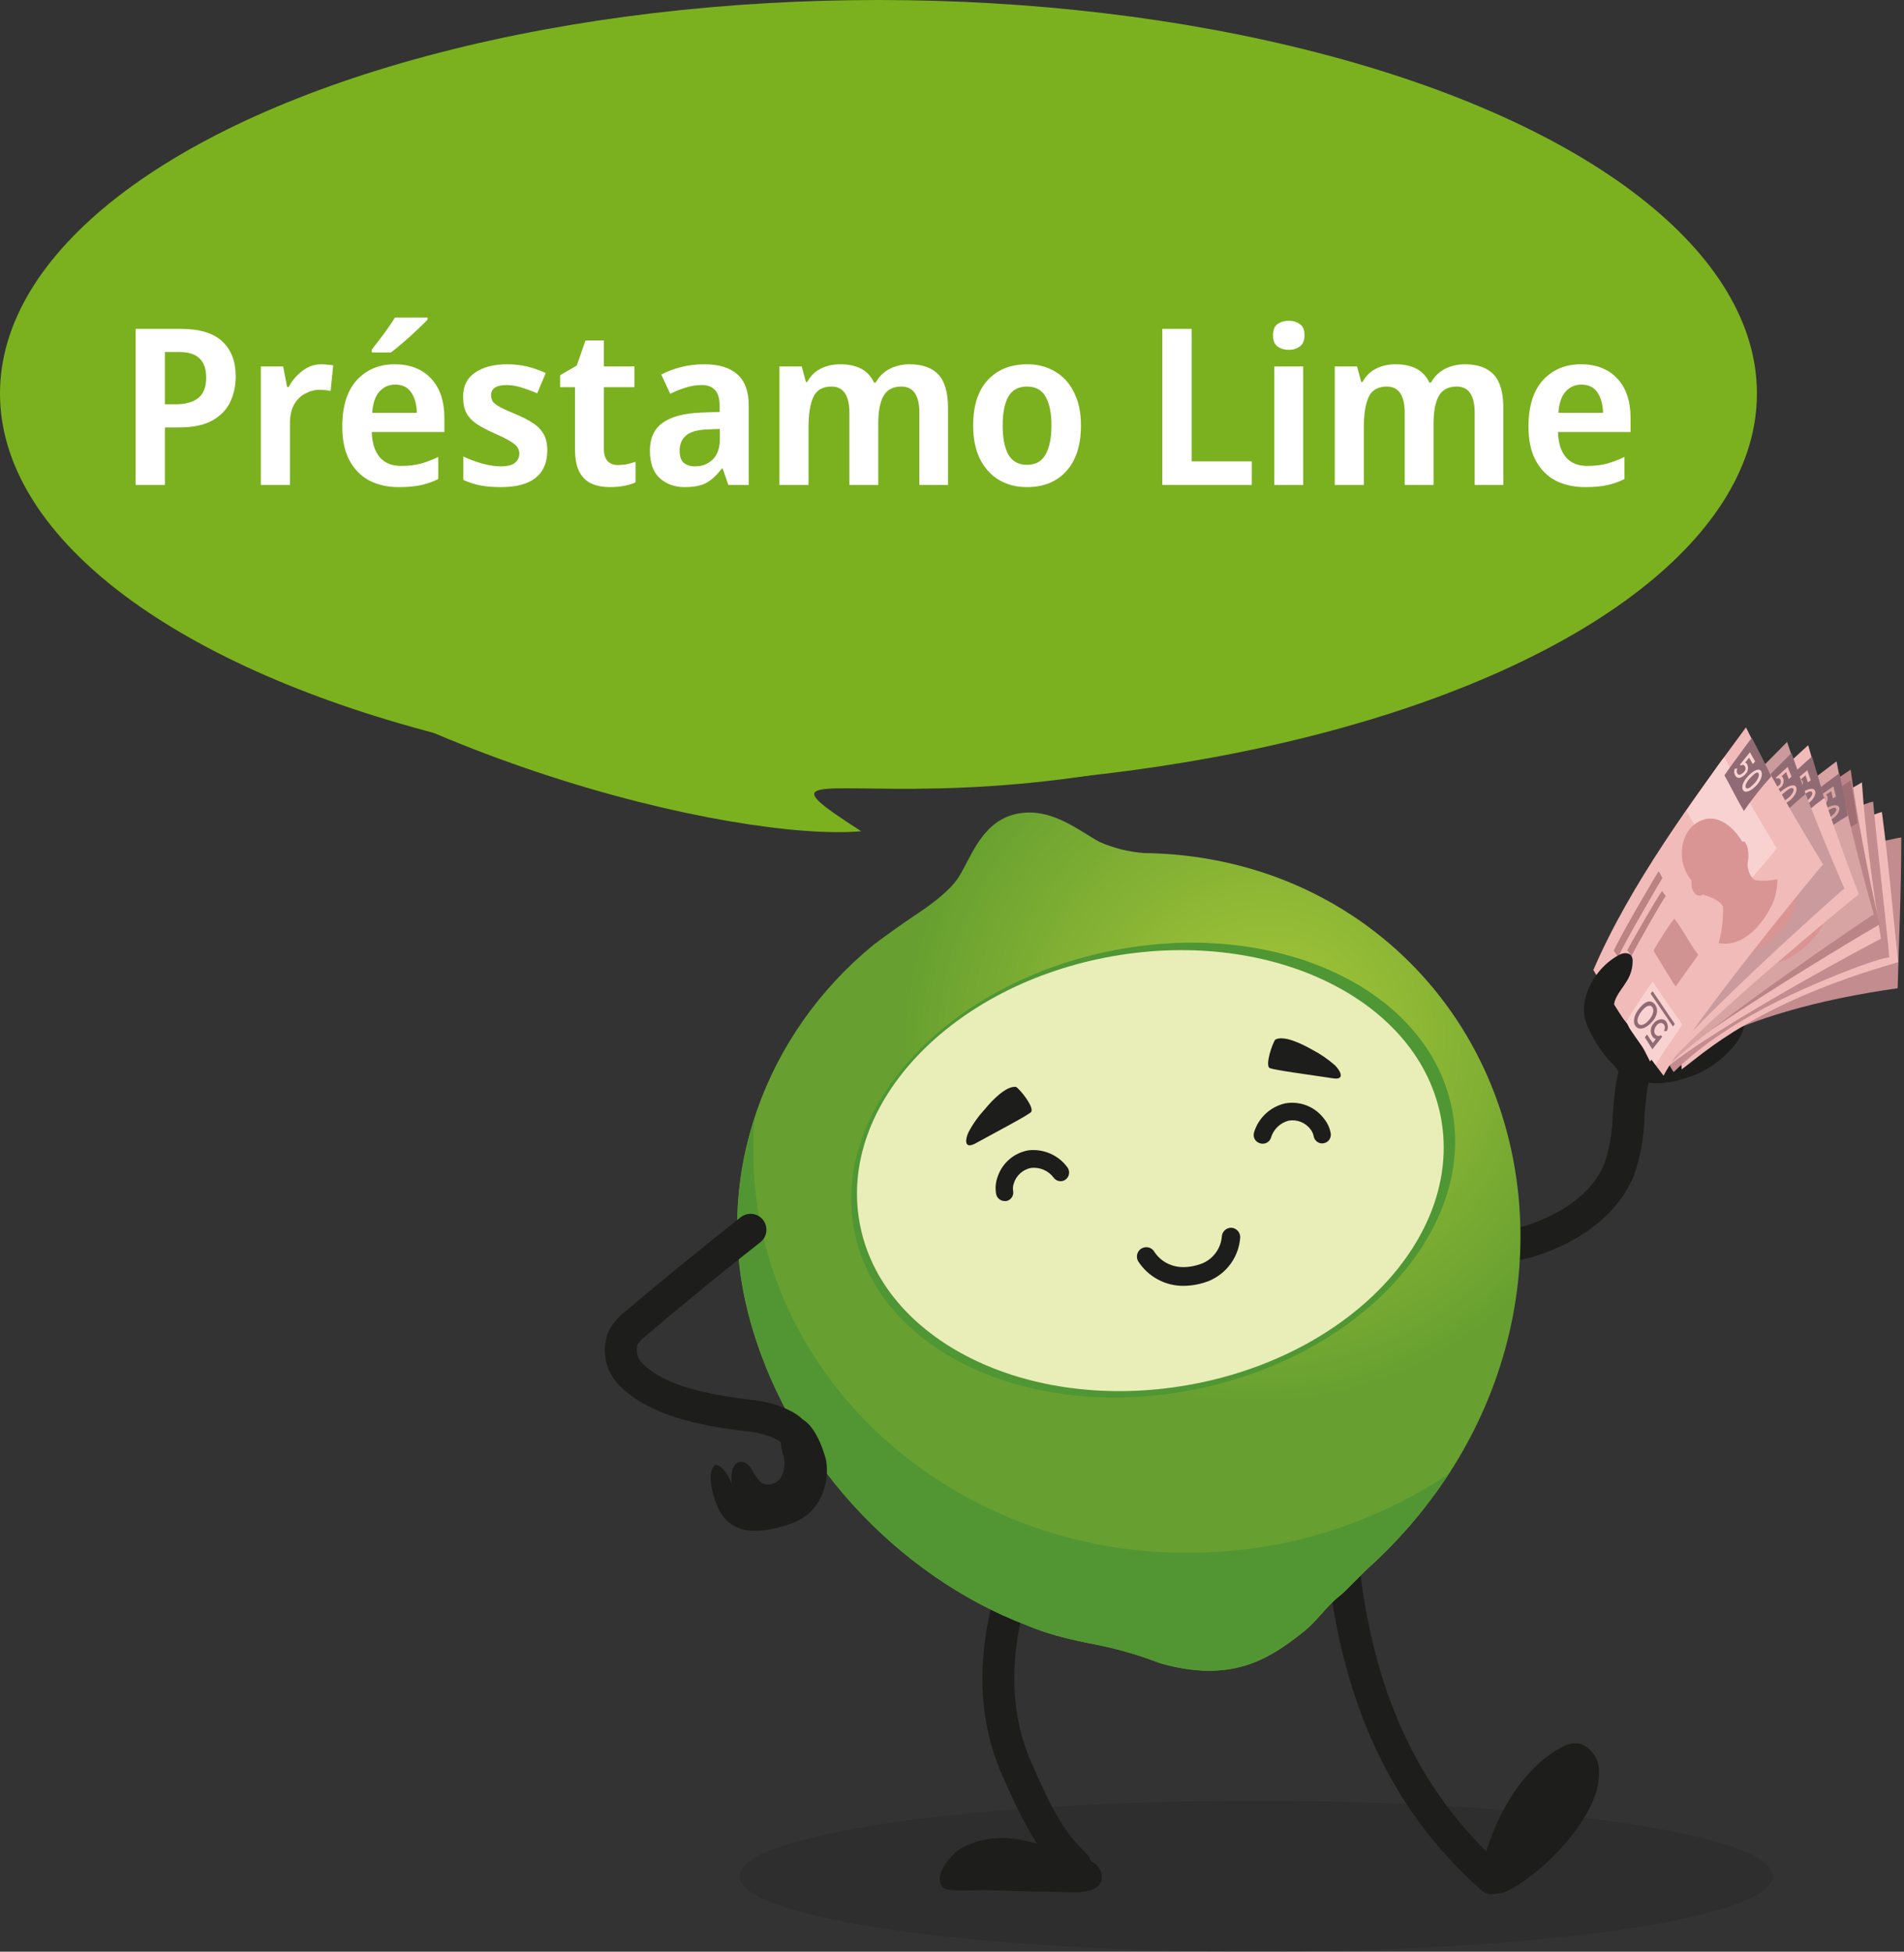 <svg width="479" height="491" viewBox="0 0 479 491" fill="none" xmlns="http://www.w3.org/2000/svg">
    <rect x="0" y="0" width="479" height="491" fill="#333333" stroke="none"/>
    <path d="M446 472C446 482.493 387.797 491 316 491C244.203 491 186 482.493 186 472C186 461.507 244.203 453 316 453C387.797 453 446 461.507 446 472Z" fill="black" fill-opacity="0.1"/>
    <path d="M381.915 317.032C378.213 317.801 374.376 317.631 370.756 316.538C370.239 316.392 369.757 316.143 369.338 315.806C368.92 315.47 368.574 315.052 368.32 314.578C368.067 314.105 367.912 313.585 367.864 313.05C367.816 312.515 367.876 311.976 368.041 311.465C368.206 310.953 368.473 310.481 368.825 310.075C369.177 309.669 369.607 309.339 370.09 309.103C370.572 308.867 371.097 308.731 371.634 308.703C372.17 308.675 372.707 308.755 373.211 308.939C376.495 309.999 380.622 309.578 385.824 307.674C391.026 305.771 400.355 301.252 403.726 292.475C404.986 288.586 405.662 284.531 405.731 280.444C405.877 278.54 406.022 276.579 406.255 274.631C407.068 268.122 409.597 259.519 417.109 255.48C418.044 254.977 419.14 254.866 420.156 255.171C421.173 255.476 422.026 256.173 422.529 257.107C423.032 258.042 423.143 259.138 422.838 260.154C422.533 261.171 421.836 262.024 420.902 262.527C416.15 265.07 414.653 271.827 414.188 275.605C413.97 277.363 413.84 279.136 413.709 281.025C413.603 285.911 412.75 290.753 411.181 295.381C407.809 304.042 399.817 311.075 388.556 315.231C386.398 316.021 384.177 316.624 381.915 317.032V317.032Z" fill="#1D1D1B"/>
    <path d="M402.853 255.306C406.239 251.353 410.874 248.694 415.524 246.369C416.333 245.891 417.245 245.612 418.183 245.556C418.653 245.547 419.111 245.699 419.481 245.987C419.851 246.276 420.111 246.682 420.218 247.139C420.231 247.685 420.079 248.222 419.782 248.68C418.387 251.319 416.354 253.566 413.868 255.219C416.829 256.282 420.022 256.529 423.113 255.936C426.203 255.343 429.078 253.931 431.435 251.847C432.482 250.903 433.862 249.726 435.126 250.394C436.39 251.063 436.085 253.417 434.937 254.579C433.789 255.742 432.177 256.599 431.682 258.154C433.115 257.504 434.617 257.017 436.158 256.701C436.487 256.589 436.835 256.548 437.181 256.58C437.527 256.613 437.861 256.718 438.163 256.89C438.933 257.514 438.73 258.75 438.352 259.665C436.463 264.315 430.36 269.11 425.594 270.723C420.828 272.336 416.876 273.208 411.979 271.842C410.119 271.319 408.143 270.897 407.024 269.313C404.888 266.233 406.326 269.168 404.539 264.315C402.999 260.101 400.281 258.285 402.853 255.306Z" fill="#1D1D1B"/>
    <path d="M473.824 211.538C475.074 211.436 477.065 210.797 478.314 210.695C478.314 224.63 477.675 237.926 477.399 248.62C440.069 253.866 424.768 264.604 419.813 267.714C419.96 264.595 420.447 261.5 421.266 258.487C422.966 252.98 426.759 248.475 430.668 244.348C439.768 234.872 449.802 226.338 460.616 218.876C464.671 215.85 469.113 213.382 473.824 211.538V211.538Z" fill="#C38C8F"/>
    <path d="M469.089 205.741C470.324 205.465 472.199 204.55 473.448 204.288C475.265 218.122 476.354 231.403 477.531 242.068C441.829 252.269 428.882 264.766 423.07 269.023C422.81 265.905 422.878 262.769 423.273 259.665C424.232 253.969 427.4 248.956 430.728 244.321C438.478 233.645 447.285 223.777 457.014 214.867C460.613 211.299 464.674 208.23 469.089 205.741V205.741Z" fill="#F0BBB8"/>
    <path d="M475.291 240.817C469.987 241.66 454.526 248.243 447.348 251.817C437.961 256.511 428.589 262.279 421.047 269.719C416.412 262.773 416.397 252.398 419.478 244.683C422.558 236.967 428.196 230.66 434.009 224.848C439.324 219.299 445.297 214.419 451.794 210.317C455.069 208.36 458.548 206.766 462.169 205.566C464.974 204.607 468.36 202.209 471.251 201.671C471.6 207.164 474.869 235.136 475.291 240.817Z" fill="#C38C8F"/>
    <path d="M409.642 236.995C411.008 247.603 415.687 259.693 418.36 269.385C429.752 259.213 473.301 235.964 473.2 236.182C471.267 224.208 469.146 208.341 468.419 196.832C449.616 207.701 426.381 221.084 409.642 236.995Z" fill="#F0BBB8"/>
    <path d="M463.858 227.407C461.867 228.86 451.739 233.51 450.504 234.178C448.702 226.303 446.145 209.839 446.29 209.796C448.571 208.343 458.99 201.586 460.181 201.077C460.109 203.838 463.422 225.518 463.858 227.407Z" fill="#F8D2D1"/>
    <path d="M455.938 232.768C455.168 232.289 454.761 229.717 455.72 227.958C456.512 226.764 457.01 225.4 457.173 223.977C457.057 221.565 456.534 223.483 456.33 221.899C456.33 221.565 456.185 221.274 456.112 220.955C454.935 216.159 451.753 212.585 447.016 213.762C442.279 214.939 439.591 220.678 440.753 225.488C440.957 226.287 440.826 226.011 440.957 226.287C440.802 226.917 440.613 227.538 440.39 228.147C440.357 228.747 440.436 229.349 440.622 229.92C440.726 230.218 440.924 230.474 441.186 230.65C441.448 230.826 441.76 230.911 442.076 230.894C442.235 230.894 442.424 230.894 442.541 230.894C442.657 230.894 442.541 231.01 442.642 231.039C443.718 231.896 445.868 233.785 445.97 235.616C444.926 238.507 443.43 241.215 441.538 243.637C448.803 248.272 457.522 240.266 458.437 239.176C459.623 237.838 460.567 236.304 461.227 234.643C459.367 234.335 457.577 233.7 455.938 232.768V232.768Z" fill="url(#paint0_linear_160_3756)"/>
    <path d="M422.399 246.064C423.01 249.711 424.753 256.395 425.305 258.88C425.305 259.055 418.171 263.443 415.323 265.521C415.323 265.521 412.417 253.896 412.329 252.923C412.3 252.748 421.15 246.747 422.399 246.064Z" fill="#F8D2D1"/>
    <path d="M416.69 236.939L416.268 235.05C419.465 231.955 433.531 221.507 434.141 221.071L434.403 223.018C433.792 223.44 419.799 233.931 416.69 236.939Z" fill="#BB8383"/>
    <path d="M419.872 238.014L419.465 236.241C420.743 235.108 431.017 227.275 433.066 225.953L433.487 227.406C431.569 228.699 421.412 236.648 419.872 238.014Z" fill="#BB8383"/>
    <path d="M427.426 249.449C428.283 248.824 433.776 245.584 435.621 244.334C434.764 241.777 434.43 237.621 433.427 233.712C433.514 233.262 427.121 237.577 425.537 239.001C425.726 239.873 427.121 249.347 427.426 249.449Z" fill="#D09392"/>
    <path d="M418.709 255.145C420.903 254.011 421.223 252.239 420.554 251.018C419.886 249.797 418.346 249.943 416.428 251.018C414.51 252.093 413.681 253.75 414.35 254.956C415.018 256.162 416.776 256.176 418.709 255.145ZM416.864 251.861C418.055 251.163 419.348 250.815 419.77 251.701C420.191 252.587 419.436 253.663 418.244 254.36C417.052 255.058 415.643 255.363 415.163 254.505C414.684 253.648 415.803 252.529 416.907 251.861H416.864Z" fill="#906B74"/>
    <path d="M418.708 255.857C418.129 256.144 417.678 256.637 417.444 257.239C417.21 257.842 417.21 258.51 417.444 259.112C417.552 259.323 417.694 259.515 417.865 259.679L416.79 260.289L416.209 257.717L415.439 258.168L416.093 261.684L419.565 259.752C419.536 259.551 419.439 259.366 419.289 259.229C419.15 259.285 418.996 259.296 418.849 259.259C418.703 259.223 418.572 259.141 418.476 259.025C418.359 258.865 418.272 258.72 418.229 258.647C417.851 257.964 418.447 257.078 419.159 256.657C419.871 256.235 420.612 256.192 421.004 256.889C421.396 257.587 420.859 258.24 420.495 258.618L421.149 258.982C421.465 258.696 421.698 258.331 421.826 257.925C421.953 257.519 421.971 257.086 421.876 256.671C421.751 256.381 421.562 256.123 421.322 255.917C421.082 255.711 420.798 255.563 420.492 255.485C420.186 255.406 419.866 255.399 419.557 255.463C419.247 255.528 418.957 255.663 418.708 255.857Z" fill="#906B74"/>
    <path d="M423.678 258.066L423.01 258.444L420.859 248.621L421.542 248.272L423.678 258.066Z" fill="#906B74"/>
    <path d="M409.513 237.635C411.535 248.167 414.249 258.555 417.636 268.731C428.461 258.821 472.853 232.404 472.853 232.593C470.165 220.779 467.04 204.984 465.587 193.621C447.511 205.682 425.206 220.634 409.513 237.635Z" fill="#BB8588"/>
    <path d="M462.956 224.412C461.081 225.967 451.331 231.329 450.082 232.085C447.8 224.325 444.269 208.065 444.269 208.007C446.463 206.438 456.417 198.954 457.58 198.388C457.739 201.134 462.418 222.552 462.956 224.412Z" fill="#F8D2D1"/>
    <path d="M455.414 230.312C454.615 229.876 454.048 227.333 454.891 225.517C455.601 224.273 456.005 222.878 456.068 221.448C455.807 219.036 455.4 220.983 455.095 219.428C455.095 219.094 454.92 218.818 454.819 218.498C453.365 213.776 449.936 210.434 445.301 211.93C440.666 213.427 438.326 219.326 439.794 224.049C440.041 224.848 439.895 224.587 440.041 224.848C440.186 225.11 439.59 226.606 439.605 226.737C439.612 227.338 439.725 227.934 439.939 228.495C440.06 228.774 440.265 229.009 440.525 229.165C440.786 229.321 441.089 229.392 441.392 229.367C441.552 229.367 441.741 229.295 441.872 229.367C442.002 229.44 441.872 229.469 441.973 229.513C443.092 230.297 445.359 232.026 445.591 233.872C444.731 236.832 443.407 239.638 441.668 242.183C449.268 246.325 457.42 237.737 458.248 236.604C459.347 235.187 460.188 233.589 460.733 231.881C458.881 231.674 457.081 231.143 455.414 230.312V230.312Z" fill="url(#paint1_linear_160_3756)"/>
    <path d="M422.809 245.845C423.667 249.449 425.817 256.017 426.529 258.443C426.529 258.618 419.7 263.471 416.997 265.709C416.997 265.709 413.422 254.331 413.205 253.314C413.161 253.125 421.618 246.601 422.809 245.845Z" fill="#F8D2D1"/>
    <path d="M416.545 237.113L415.993 235.311C419.001 232.013 432.355 220.621 432.95 220.156L433.328 222.088C432.747 222.48 419.451 233.858 416.545 237.113Z" fill="#BB8383"/>
    <path d="M419.782 237.97L419.259 236.226C420.465 235.02 430.215 226.505 432.177 225.037L432.685 226.49C430.855 227.885 421.235 236.516 419.782 237.97Z" fill="#BB8383"/>
    <path d="M428.036 248.882C428.864 248.199 434.125 244.523 435.883 243.215C434.866 240.716 434.27 236.604 432.977 232.768C432.977 232.303 426.946 237.127 425.45 238.58C425.74 239.437 427.731 248.81 428.036 248.882Z" fill="#D09392"/>
    <path d="M419.756 255.159C421.863 253.881 422.081 252.064 421.325 250.902C420.57 249.739 419.058 249.972 417.213 251.236C415.367 252.5 414.655 254.142 415.397 255.305C416.138 256.467 417.838 256.307 419.756 255.159ZM417.707 251.992C418.84 251.222 420.119 250.8 420.613 251.643C421.107 252.486 420.395 253.619 419.262 254.389C418.128 255.159 416.719 255.581 416.196 254.767C415.673 253.953 416.603 252.747 417.707 251.992Z" fill="#906B74"/>
    <path d="M419.754 255.857C419.194 256.186 418.775 256.712 418.58 257.332C418.384 257.951 418.424 258.622 418.694 259.214C418.822 259.41 418.978 259.587 419.159 259.737L418.127 260.42L417.386 257.891L416.645 258.4L417.517 261.858L420.844 259.693C420.844 259.693 420.844 259.504 420.554 259.199C420.417 259.266 420.262 259.287 420.113 259.258C419.963 259.23 419.827 259.153 419.725 259.039C419.624 258.931 419.532 258.814 419.449 258.69C419.028 258.022 419.565 257.107 420.248 256.642C420.931 256.177 421.701 256.075 422.108 256.743C422.515 257.412 422.108 258.109 421.716 258.502L422.384 258.821C422.678 258.513 422.886 258.134 422.988 257.721C423.09 257.309 423.082 256.876 422.966 256.467C422.821 256.188 422.615 255.945 422.362 255.756C422.11 255.568 421.818 255.44 421.508 255.381C421.199 255.322 420.88 255.335 420.577 255.417C420.273 255.5 419.992 255.65 419.754 255.857V255.857Z" fill="#906B74"/>
    <path d="M424.841 257.732L424.202 258.153L421.441 248.49L422.11 248.098L424.841 257.732Z" fill="#906B74"/>
    <path d="M456.156 202.82C456.65 205.217 457.275 209.649 458.03 212.991C460.971 210.803 464.065 208.827 467.286 207.077C467.373 207.077 465.949 198.083 465.63 196.31C465.63 196.237 457.798 201.541 456.156 202.82Z" fill="#A06D73"/>
    <path d="M408.537 238.842C411.122 249.219 414.394 259.413 418.331 269.357C428.589 258.822 471.47 229.789 471.397 230.036C468.084 218.412 464.132 202.864 462.025 191.53C444.69 204.694 423.242 220.94 408.537 238.842Z" fill="#D8A3A3"/>
    <path d="M461.228 222.799C459.412 224.441 449.836 230.239 448.688 231.038C446.087 223.395 441.859 207.295 441.931 207.237C444.067 205.565 453.687 197.646 454.82 197.065C455.038 199.768 460.603 220.968 461.228 222.799Z" fill="#F8D2D1"/>
    <path d="M453.947 229.034C453.119 228.641 452.494 226.128 453.206 224.268C453.873 222.994 454.222 221.578 454.223 220.141C453.86 217.743 453.526 219.719 453.162 218.179C453.09 217.845 452.959 217.569 452.857 217.249C451.186 212.599 447.626 209.417 443.064 211.103C438.501 212.788 436.423 218.819 438.079 223.468C438.37 224.253 438.21 224.006 438.37 224.253C438.282 224.898 438.16 225.538 438.007 226.171C438.03 226.768 438.168 227.356 438.414 227.9C438.543 228.169 438.752 228.39 439.012 228.536C439.272 228.682 439.57 228.744 439.867 228.714C440.027 228.714 440.201 228.627 440.332 228.714C440.463 228.801 440.332 228.83 440.448 228.859C441.596 229.586 443.935 231.228 444.241 233.03C443.503 236.027 442.302 238.89 440.68 241.516C448.425 245.323 456.214 236.372 456.984 235.195C458.064 233.74 458.88 232.107 459.396 230.371C457.515 230.25 455.67 229.797 453.947 229.034V229.034Z" fill="url(#paint2_linear_160_3756)"/>
    <path d="M422.035 246.021C423.037 249.581 425.464 256.032 426.263 258.444C426.263 258.604 419.666 263.777 417.065 266.175C417.065 266.175 413.011 254.957 412.706 253.954C412.706 253.736 420.872 246.834 422.035 246.021Z" fill="#F8D2D1"/>
    <path d="M415.412 237.563L414.787 235.732C417.693 232.303 430.509 220.315 431.076 219.821L431.526 221.739C430.974 222.233 418.187 234.221 415.412 237.563Z" fill="#BB8383"/>
    <path d="M418.707 238.217L418.126 236.503C419.26 235.238 428.647 226.331 430.55 224.747L431.117 226.2C429.315 227.711 420.059 236.764 418.707 238.217Z" fill="#BB8383"/>
    <path d="M427.428 248.81C428.212 248.098 433.327 244.262 435.027 242.809C433.908 240.353 433.138 236.27 431.729 232.492C431.729 232.027 425.916 237.04 424.463 238.624C424.696 239.482 427.079 248.752 427.428 248.81Z" fill="#D09392"/>
    <path d="M419.375 255.465C421.424 254.085 421.569 252.268 420.828 251.106C420.087 249.944 418.518 250.278 416.731 251.615C414.943 252.951 414.289 254.637 415.089 255.756C415.888 256.875 417.515 256.7 419.375 255.465ZM417.254 252.399C418.358 251.571 419.608 251.077 420.16 251.92C420.712 252.763 420.044 253.896 418.939 254.724C417.835 255.552 416.454 256.017 415.888 255.218C415.321 254.419 416.12 253.198 417.254 252.399Z" fill="#906B74"/>
    <path d="M419.405 256.164C418.859 256.517 418.463 257.06 418.294 257.688C418.125 258.316 418.194 258.984 418.489 259.564C418.622 259.757 418.784 259.928 418.969 260.073L417.966 260.799L417.123 258.3L416.411 258.838L417.414 262.267L420.654 260.015C420.611 259.82 420.497 259.65 420.335 259.535C420.201 259.606 420.048 259.632 419.899 259.608C419.749 259.584 419.611 259.513 419.506 259.404C419.405 259.301 419.313 259.189 419.23 259.07C418.765 258.416 419.23 257.472 419.928 256.978C420.625 256.484 421.381 256.353 421.788 256.978C422.194 257.602 421.788 258.358 421.468 258.765L422.151 259.041C422.433 258.724 422.627 258.338 422.711 257.922C422.795 257.505 422.767 257.074 422.63 256.672C422.122 255.35 420.465 255.379 419.405 256.164Z" fill="#906B74"/>
    <path d="M424.564 257.805L423.94 258.27L420.772 248.723L421.426 248.302L424.564 257.805Z" fill="#906B74"/>
    <path d="M453.583 201.526C454.164 203.895 455.036 208.298 455.864 211.524C458.712 209.21 461.717 207.098 464.859 205.203C464.946 205.203 463.144 196.281 462.752 194.508C462.708 194.508 455.109 200.175 453.583 201.526Z" fill="#906B74"/>
    <path d="M459.147 203.473C457.49 204.418 456.662 205.784 457.083 206.568C457.505 207.353 458.871 207.251 460.556 206.292C462.242 205.333 463.07 203.808 462.649 203.038C462.227 202.267 460.847 202.514 459.147 203.473ZM460.309 205.595C459.278 206.191 458.231 206.699 457.926 206.147C457.621 205.595 458.449 204.694 459.481 204.113C460.513 203.532 461.603 202.863 461.908 203.43C462.213 203.997 461.312 205.028 460.309 205.595V205.595Z" fill="#D8A3A3"/>
    <path d="M458.595 202.791C459.569 202.224 460.048 201.033 459.685 200.306C459.617 200.164 459.518 200.04 459.394 199.943L460.688 199.042L461.109 200.858L461.879 200.408L461.24 197.821L458.043 200.03H457.941L458.232 200.306C458.331 200.251 458.446 200.229 458.559 200.245C458.672 200.261 458.776 200.313 458.857 200.393C458.928 200.46 458.987 200.539 459.031 200.626C459.123 200.902 459.11 201.203 458.995 201.471C458.879 201.739 458.67 201.955 458.406 202.079C457.811 202.428 457.055 202.573 456.793 202.079C456.707 201.85 456.687 201.602 456.736 201.363C456.785 201.124 456.901 200.904 457.069 200.727L456.474 200.495C456.243 200.782 456.1 201.129 456.062 201.495C456.023 201.86 456.09 202.23 456.256 202.558C456.663 203.43 457.622 203.343 458.595 202.791Z" fill="#D8A3A3"/>
    <path d="M405.891 239.67C409.387 249.773 413.552 259.633 418.359 269.182C427.615 257.718 467.763 224.718 467.647 224.98C463.288 213.675 457.97 198.577 454.889 187.476C438.833 202.166 418.94 220.373 405.891 239.67Z" fill="#F0BBB8"/>
    <path d="M456.898 218.644C455.227 220.46 446.218 227.13 445.157 228.045C441.873 220.678 436.25 205.014 436.322 204.956C438.284 203.096 447.148 194.29 448.223 193.563C448.688 196.266 456.113 216.885 456.898 218.644Z" fill="#F8D2D1"/>
    <path d="M450.2 225.546C449.357 225.226 448.456 222.785 449.052 220.867C449.589 219.531 449.807 218.088 449.691 216.653C449.11 214.299 448.964 216.29 448.456 214.793C448.346 214.489 448.215 214.193 448.064 213.907C446 209.431 442.251 206.641 437.79 208.705C433.329 210.768 431.862 217.031 433.925 221.506C434.274 222.262 434.099 222.015 434.274 222.262C434.245 222.914 434.182 223.564 434.085 224.209C434.168 224.801 434.36 225.373 434.652 225.895C434.809 226.157 435.046 226.363 435.328 226.483C435.61 226.603 435.922 226.631 436.221 226.563C436.381 226.563 436.555 226.447 436.686 226.563C436.817 226.679 436.686 226.665 436.817 226.694C438.023 227.304 440.493 228.714 440.958 230.486C440.492 233.544 439.551 236.511 438.168 239.278C446.218 242.344 453.164 232.681 453.832 231.431C454.729 229.877 455.353 228.182 455.678 226.418C453.815 226.449 451.961 226.154 450.2 225.546V225.546Z" fill="url(#paint3_linear_160_3756)"/>
    <path d="M419.974 245.483C421.281 248.941 424.333 255.146 425.292 257.471C425.292 257.631 419.189 263.414 416.82 266.044C416.82 266.044 411.793 255.248 411.444 254.274C411.444 254.071 418.884 246.413 419.974 245.483Z" fill="#F8D2D1"/>
    <path d="M412.619 237.693L411.848 235.935C414.377 232.244 426.118 219.079 426.626 218.498L427.251 220.358C426.742 220.939 415.089 234.104 412.619 237.693Z" fill="#BB8383"/>
    <path d="M415.946 238.102L415.205 236.445C416.222 235.079 424.766 225.271 426.525 223.542L427.222 224.995C425.58 226.593 417.254 236.46 415.946 238.102Z" fill="#BB8383"/>
    <path d="M425.536 247.778C426.263 246.994 431 242.692 432.555 241.079C431.232 238.74 430.099 234.73 428.37 231.097C428.37 230.632 422.95 236.197 421.671 237.897C422.034 238.726 425.231 247.749 425.536 247.778Z" fill="#D09392"/>
    <path d="M418.155 255.16C420.073 253.605 420.059 251.76 419.172 250.801C418.286 249.842 416.804 250.191 415.133 251.702C413.462 253.213 412.982 254.942 413.868 256.061C414.755 257.18 416.426 256.584 418.155 255.16ZM415.728 252.254C416.746 251.324 417.937 250.728 418.547 251.498C419.158 252.269 418.547 253.489 417.574 254.405C416.6 255.32 415.22 255.93 414.58 255.189C413.941 254.448 414.726 253.213 415.801 252.312L415.728 252.254Z" fill="#906B74"/>
    <path d="M418.258 255.858C417.744 256.258 417.398 256.835 417.285 257.477C417.172 258.118 417.301 258.779 417.648 259.331C417.793 259.516 417.97 259.674 418.171 259.796L417.241 260.609L416.18 258.212L415.512 258.808L416.82 262.135L419.842 259.52C419.773 259.334 419.645 259.176 419.479 259.069C419.36 259.16 419.214 259.209 419.065 259.209C418.915 259.209 418.769 259.16 418.651 259.069C418.533 258.974 418.426 258.867 418.331 258.749C417.822 258.154 418.244 257.166 418.839 256.613C419.435 256.061 420.191 255.858 420.699 256.454C421.208 257.049 420.83 257.82 420.539 258.255L421.237 258.473C421.492 258.132 421.652 257.728 421.701 257.305C421.749 256.881 421.684 256.452 421.513 256.061C420.888 254.797 419.246 254.971 418.258 255.858Z" fill="#906B74"/>
    <path d="M423.533 257.02L422.952 257.528L418.956 248.316L419.566 247.836L423.533 257.02Z" fill="#906B74"/>
    <path d="M447.347 198.17C448.132 200.481 449.338 204.782 450.515 207.92C453.142 205.348 455.944 202.959 458.899 200.771C458.972 200.771 456.4 192.053 455.848 190.309C455.848 190.265 448.786 196.674 447.347 198.17Z" fill="#906B74"/>
    <path d="M453.102 199.566C451.548 200.67 450.836 202.109 451.33 202.85C451.824 203.591 453.16 203.373 454.759 202.254C456.357 201.135 457.04 199.551 456.546 198.81C456.052 198.069 454.701 198.461 453.102 199.566ZM454.454 201.585C453.466 202.283 452.478 202.879 452.129 202.356C451.78 201.832 452.521 200.903 453.495 200.191C454.468 199.479 455.5 198.737 455.849 199.261C456.197 199.784 455.398 200.917 454.454 201.585V201.585Z" fill="#F0BBB8"/>
    <path d="M452.491 198.984C453.407 198.316 453.842 197.081 453.363 196.398C453.271 196.269 453.158 196.156 453.029 196.063L454.235 195.046L454.816 196.819L455.543 196.296L454.685 193.768L451.692 196.252L451.605 196.325L451.91 196.572C452.005 196.511 452.116 196.479 452.23 196.479C452.343 196.479 452.454 196.511 452.549 196.572C452.622 196.635 452.686 196.709 452.738 196.79C452.86 197.06 452.878 197.366 452.786 197.648C452.695 197.931 452.502 198.169 452.244 198.316C451.677 198.723 450.951 198.941 450.646 198.519C450.535 198.299 450.491 198.05 450.519 197.805C450.547 197.56 450.647 197.328 450.806 197.139L450.195 196.95C449.993 197.261 449.885 197.625 449.885 197.996C449.885 198.367 449.993 198.731 450.195 199.042C450.675 199.769 451.576 199.609 452.491 198.984Z" fill="#F0BBB8"/>
    <path d="M403.061 241.123C407.028 251.048 412.68 260.013 417.592 268.732C426.31 256.831 464.09 223.265 464.003 223.527C459.164 212.44 453.163 197.618 449.589 186.662C434.259 202.108 415.223 221.274 403.061 241.123Z" fill="#CB9A9D"/>
    <path d="M453.031 217.714C451.462 219.603 442.758 226.708 441.741 227.682C438.137 220.416 431.802 205.086 431.875 205.014C433.749 203.067 442.221 193.839 443.252 193.069C443.833 195.758 452.131 215.999 453.031 217.714Z" fill="#F8D2D1"/>
    <path d="M446.667 224.936C445.795 224.66 444.792 222.262 445.301 220.315C445.783 218.956 445.938 217.502 445.751 216.072C445.069 213.762 445.01 215.752 444.444 214.27C444.313 213.951 444.153 213.704 444.008 213.413C441.741 209.054 437.803 206.365 433.517 208.705C429.23 211.044 427.966 217.307 430.233 221.681C430.625 222.422 430.436 222.175 430.625 222.422C430.814 222.669 430.48 224.224 430.523 224.369C430.624 224.956 430.836 225.518 431.148 226.026C431.318 226.281 431.564 226.476 431.851 226.583C432.138 226.69 432.451 226.703 432.746 226.621C432.902 226.55 433.078 226.54 433.24 226.592C433.24 226.592 433.328 226.694 433.371 226.723C434.621 227.29 437.135 228.569 437.73 230.327C437.402 233.403 436.593 236.409 435.333 239.234C443.514 241.908 450.009 231.969 450.619 230.646C451.415 229.031 451.926 227.291 452.131 225.503C450.29 225.633 448.441 225.441 446.667 224.936V224.936Z" fill="url(#paint4_linear_160_3756)"/>
    <path d="M417.386 246.325C418.839 249.711 422.109 255.77 423.199 258.052C423.199 258.212 417.386 264.286 415.119 267.032C415.119 267.032 409.627 256.482 409.234 255.523C409.176 255.305 416.34 247.299 417.386 246.325Z" fill="#F8D2D1"/>
    <path d="M409.701 238.885L408.844 237.156C411.212 233.334 422.328 219.617 422.822 219.051L423.52 220.881C423.069 221.448 411.997 235.165 409.701 238.885Z" fill="#BB8383"/>
    <path d="M413.028 239.132L412.214 237.505C413.173 236.052 421.267 225.88 422.938 224.064L423.694 225.43C422.124 227.13 414.191 237.418 413.028 239.132Z" fill="#BB8383"/>
    <path d="M423.069 248.389C423.752 247.561 428.285 243.027 429.782 241.341C428.329 239.075 427.036 235.122 425.147 231.577C425.147 231.112 419.959 236.924 418.768 238.697C419.145 239.467 422.735 248.389 423.069 248.389Z" fill="#D09392"/>
    <path d="M416.008 256.075C417.853 254.418 417.752 252.587 416.822 251.585C415.892 250.582 414.424 251.091 412.826 252.674C411.227 254.258 410.82 256.031 411.765 257.034C412.709 258.036 414.351 257.571 416.008 256.075ZM413.45 253.343C414.424 252.355 415.601 251.701 416.24 252.457C416.88 253.212 416.371 254.433 415.398 255.363C414.424 256.293 413.116 257.019 412.491 256.293C411.867 255.566 412.491 254.287 413.45 253.343Z" fill="#906B74"/>
    <path d="M416.137 256.773C415.645 257.196 415.326 257.785 415.241 258.428C415.155 259.071 415.308 259.723 415.672 260.26C415.834 260.432 416.02 260.579 416.224 260.696L415.338 261.554L414.161 259.214L413.521 259.854L414.975 263.108L417.881 260.348C417.81 260.162 417.676 260.008 417.503 259.912C417.381 260.001 417.233 260.05 417.082 260.05C416.93 260.05 416.782 260.001 416.66 259.912C416.544 259.821 416.437 259.719 416.34 259.607C415.803 259.04 416.166 258.023 416.747 257.441C417.329 256.86 418.055 256.628 418.593 257.194C419.13 257.761 418.782 258.56 418.593 259.011L419.305 259.185C419.539 258.832 419.676 258.423 419.704 258C419.732 257.577 419.65 257.154 419.465 256.773C418.709 255.567 417.082 255.829 416.137 256.773Z" fill="#906B74"/>
    <path d="M421.457 257.659L420.905 258.197L416.502 249.188L417.083 248.679L421.457 257.659Z" fill="#906B74"/>
    <path d="M442.582 197.706C443.469 199.972 444.878 204.23 446.186 207.311C448.69 204.607 451.38 202.083 454.236 199.754C454.309 199.754 451.33 191.138 450.705 189.452C450.676 189.452 443.948 196.151 442.582 197.706Z" fill="#906B74"/>
    <path d="M448.395 198.838C446.942 200.015 446.244 201.483 446.767 202.195C447.29 202.907 448.627 202.631 450.167 201.439C451.708 200.248 452.318 198.62 451.795 197.908C451.272 197.196 449.935 197.647 448.395 198.838ZM449.848 200.785C448.889 201.526 447.93 202.238 447.552 201.657C447.174 201.076 447.886 200.204 448.831 199.434C449.775 198.664 450.763 197.894 451.127 198.402C451.49 198.911 450.749 200.073 449.833 200.785H449.848Z" fill="#F0BBB8"/>
    <path d="M447.771 198.242C448.19 197.966 448.496 197.549 448.634 197.067C448.773 196.585 448.735 196.069 448.527 195.612C448.433 195.488 448.314 195.384 448.178 195.307L449.341 194.232L449.995 195.976L450.707 195.409L449.733 192.939L446.827 195.583L446.74 195.656L447.059 195.888C447.154 195.826 447.265 195.793 447.379 195.793C447.493 195.793 447.604 195.826 447.699 195.888C447.772 195.952 447.835 196.025 447.888 196.106C448.027 196.368 448.062 196.674 447.983 196.96C447.905 197.247 447.72 197.492 447.466 197.647C446.929 198.083 446.202 198.344 445.882 197.923C445.765 197.708 445.711 197.464 445.726 197.22C445.741 196.976 445.826 196.741 445.97 196.542L445.359 196.397C445.16 196.707 445.054 197.068 445.054 197.436C445.054 197.805 445.16 198.165 445.359 198.475C445.926 199.143 446.871 198.984 447.771 198.242Z" fill="#F0BBB8"/>
    <path d="M400.851 244.029C406.137 253.277 412.035 262.16 418.506 270.621C425.466 257.543 458.64 217.206 458.64 217.467C452.304 207.136 444.298 193.331 439.241 183C426.222 200.655 410.092 222.48 400.851 244.029Z" fill="#F0BBB8"/>
    <path d="M446.943 213.325C445.65 215.432 438.065 223.773 437.179 224.95C432.616 218.338 424.217 204.04 424.275 203.953C425.859 201.744 432.921 191.34 433.837 190.41C434.781 192.924 445.854 211.741 446.943 213.325Z" fill="#F8D2D1"/>
    <path d="M441.668 221.434C440.767 221.289 439.445 219.051 439.677 217.075C439.965 215.663 439.911 214.203 439.517 212.817C438.529 210.609 438.747 212.599 437.977 211.219C437.81 210.946 437.625 210.684 437.425 210.434C434.519 206.424 430.305 204.375 426.396 207.325C422.487 210.274 422.124 216.668 424.943 220.678C425.422 221.347 425.204 221.143 425.422 221.347C425.64 221.55 425.539 223.163 425.597 223.294C425.78 223.863 426.071 224.391 426.454 224.849C426.659 225.073 426.929 225.227 427.226 225.289C427.523 225.352 427.833 225.32 428.111 225.198C428.256 225.125 428.416 225.023 428.561 225.067C428.706 225.11 428.648 225.154 428.706 225.168C430.014 225.546 432.688 226.447 433.472 228.075C433.578 231.18 433.201 234.283 432.354 237.273C440.81 238.726 445.838 227.842 446.26 226.491C446.854 224.781 447.154 222.983 447.146 221.173C445.35 221.584 443.495 221.673 441.668 221.434Z" fill="url(#paint5_linear_160_3756)"/>
    <path d="M415.802 246.936C417.72 250.089 421.804 255.654 423.213 257.703C423.315 257.848 418.345 264.736 416.5 267.874C416.5 267.874 409.583 258.241 409.075 257.34C408.886 257.107 414.843 248.113 415.802 246.936Z" fill="#F8D2D1"/>
    <path d="M407.086 240.76L405.996 239.176C407.798 235.035 416.865 219.777 417.272 219.152L418.231 220.852C417.838 221.492 408.858 236.764 407.086 240.76Z" fill="#BB8383"/>
    <path d="M410.426 240.498L409.394 239.045C410.15 237.505 416.66 226.185 418.113 224.151L419.057 225.386C417.735 227.246 411.342 238.638 410.426 240.498Z" fill="#BB8383"/>
    <path d="M421.616 248.142C422.169 247.226 425.976 242.068 427.254 240.165C425.511 238.13 423.68 234.352 421.297 231.17C421.209 230.719 416.937 237.244 415.993 239.191C416.516 239.932 421.297 248.171 421.616 248.142Z" fill="#D09392"/>
    <path d="M415.802 256.86C417.386 254.942 417.023 253.14 415.962 252.297C414.901 251.454 413.536 252.152 412.184 253.968C410.833 255.784 410.731 257.586 411.734 258.429C412.736 259.272 414.349 258.56 415.802 256.86ZM412.896 254.52C413.739 253.416 414.8 252.588 415.526 253.227C416.253 253.866 415.948 255.174 415.105 256.293C414.262 257.412 413.085 258.255 412.33 257.659C411.574 257.063 412.024 255.654 412.896 254.52Z" fill="#906B74"/>
    <path d="M415.962 257.528C415.524 258.012 415.281 258.641 415.281 259.294C415.281 259.946 415.524 260.576 415.962 261.059C416.138 261.21 416.34 261.328 416.558 261.408L415.802 262.396L414.349 260.246L413.797 260.972L415.7 263.98L418.171 260.812C418.076 260.637 417.921 260.503 417.735 260.434C417.629 260.543 417.49 260.613 417.34 260.634C417.191 260.655 417.038 260.626 416.906 260.551C416.778 260.485 416.657 260.407 416.543 260.318C415.933 259.824 416.165 258.763 416.659 258.095C417.153 257.427 417.836 257.092 418.447 257.586C419.057 258.08 418.81 258.894 418.621 259.388H419.333C419.522 259.007 419.605 258.583 419.575 258.158C419.544 257.734 419.4 257.326 419.159 256.976C418.33 255.959 416.761 256.453 415.962 257.528Z" fill="#906B74"/>
    <path d="M421.339 257.615L420.874 258.24L415.25 249.957L415.759 249.362L421.339 257.615Z" fill="#906B74"/>
    <path d="M433.823 195.046C435.029 197.168 437.005 201.164 438.719 204.026C440.819 200.966 443.125 198.053 445.622 195.308C445.622 195.221 441.567 187.2 440.696 185.601C440.696 185.645 434.97 193.288 433.823 195.046Z" fill="#906B74"/>
    <path d="M439.734 195.293C438.397 196.746 437.976 198.199 438.586 198.882C439.196 199.565 440.49 199.027 441.841 197.618C443.192 196.208 443.57 194.508 442.96 193.869C442.349 193.229 441.085 193.883 439.734 195.293ZM441.42 197.022C440.577 197.894 439.719 198.678 439.283 198.228C438.848 197.777 439.385 196.702 440.213 195.83C441.042 194.958 441.914 194.014 442.349 194.464C442.785 194.915 442.219 196.179 441.42 197.022Z" fill="#F9D2D1"/>
    <path d="M439.051 194.814C439.426 194.479 439.669 194.022 439.739 193.524C439.808 193.027 439.698 192.521 439.429 192.096C439.318 191.983 439.184 191.894 439.037 191.835L440.039 190.6L440.94 192.227L441.551 191.573L440.243 189.248L437.773 192.314L437.7 192.401L438.049 192.576C438.13 192.497 438.233 192.445 438.345 192.427C438.457 192.408 438.572 192.425 438.674 192.474C438.758 192.528 438.836 192.591 438.906 192.663C439.077 192.904 439.152 193.201 439.114 193.495C439.076 193.788 438.929 194.057 438.703 194.247C438.223 194.755 437.54 195.119 437.177 194.755C437.029 194.559 436.941 194.325 436.923 194.08C436.905 193.835 436.958 193.591 437.075 193.375H436.436C436.291 193.715 436.248 194.09 436.313 194.453C436.377 194.817 436.546 195.154 436.799 195.424C437.337 195.976 438.238 195.642 439.051 194.814Z" fill="#F9D2D1"/>
    <path d="M398.497 254.811C398.133 249.187 402.129 242.954 407.36 240.207C408.334 239.684 409.772 239.554 410.412 240.469C410.656 240.88 410.768 241.358 410.731 241.835C410.728 243.122 410.456 244.394 409.932 245.569C409.133 247.342 407.796 248.81 406.852 250.495C404.846 254.113 406.983 254.491 409.307 257.47C409.947 258.284 412.955 265.956 410.586 269.414C409.889 270.432 412.286 271.725 410.731 271.986C409.21 270.492 407.61 269.08 405.936 267.758C404.178 266.697 398.773 259.156 398.497 254.811Z" fill="#1D1D1B"/>
    <path d="M270.497 473.123C269.471 473.124 268.484 472.735 267.736 472.033C261.924 466.438 258.044 460.219 252.057 446.43C244.893 429.908 245.562 411.207 254.106 389.265C254.491 388.277 255.254 387.482 256.225 387.055C257.197 386.629 258.298 386.606 259.286 386.991C260.275 387.377 261.07 388.139 261.496 389.11C261.923 390.082 261.946 391.183 261.56 392.171C253.815 412.05 253.103 428.76 259.395 443.247C264.946 456.063 268.114 461.44 273.243 466.235C273.82 466.785 274.219 467.496 274.389 468.275C274.559 469.054 274.492 469.866 274.197 470.607C273.902 471.347 273.391 471.983 272.732 472.431C272.073 472.88 271.294 473.12 270.497 473.123V473.123Z" fill="#1D1D1B"/>
    <path d="M241.303 465.29C243.631 463.882 246.231 462.98 248.931 462.645C256.458 461.381 264.058 465.13 271.44 467.106C272.959 467.414 274.389 468.06 275.625 468.995C276.235 469.473 276.696 470.115 276.953 470.846C277.21 471.577 277.254 472.367 277.078 473.122C276.293 475.577 273.067 476.028 270.495 476.028C262.794 475.931 255.088 475.742 247.377 475.461C245.735 475.461 238.135 476.071 237.118 474.764C234.517 471.363 239.98 466.118 241.303 465.29Z" fill="#1D1D1B"/>
    <path d="M375.306 476.523C374.33 476.531 373.387 476.173 372.661 475.52C350.981 456.325 338.426 430.475 334.285 396.676C334.219 395.658 334.544 394.653 335.195 393.867C335.846 393.081 336.772 392.574 337.785 392.45C338.798 392.325 339.82 392.593 340.641 393.198C341.463 393.803 342.022 394.699 342.204 395.703C346.113 427.54 357.811 451.69 377.965 469.534C378.573 470.072 379.003 470.783 379.198 471.571C379.392 472.36 379.341 473.189 379.052 473.948C378.764 474.707 378.25 475.36 377.581 475.82C376.912 476.28 376.118 476.526 375.306 476.523V476.523Z" fill="#1D1D1B"/>
    <path d="M372.981 469.257C375.306 459.332 381.699 445.368 393.237 439.352C393.237 439.352 396.433 437.536 398.918 439.352C400.084 440.121 401.012 441.201 401.598 442.469C402.183 443.737 402.402 445.144 402.231 446.53C402.13 448.085 402.231 444.99 402.231 446.53C402.377 455.249 391.333 468.748 380.537 475.011C379.316 475.86 377.868 476.326 376.381 476.348C373.024 476.159 372.327 472.046 372.981 469.257Z" fill="#1D1D1B"/>
    <path d="M377.862 280.516C366.397 244.029 334.662 218.295 295.269 214.967C292.798 214.764 290.314 214.633 287.814 214.604C283.957 214.321 280.177 213.378 276.64 211.814C271.569 209.155 263.955 202.427 254.844 204.97C246.605 207.28 243.989 216.464 241.04 220.867C238.773 224.252 234.312 227.536 229.865 230.486C228.688 231.227 221.655 236.182 219.694 237.751C192.303 260.216 179.429 295.758 188.147 330.109C197.404 366.611 225.928 396.573 258.346 408.91C262.049 410.438 265.881 411.634 269.796 412.485C272.077 413.037 274.373 413.502 276.669 413.938C281.852 415.015 286.936 416.522 291.868 418.442C309.64 423.484 318.997 417.527 327.251 411.075C332.002 407.37 332.903 404.711 337.655 400.976C338.265 400.497 342.973 395.629 343.961 394.742C379.315 362.847 389.646 317.86 377.862 280.516Z" fill="url(#paint6_radial_160_3756)"/>
    <path d="M309.365 390.165C248.408 395.614 194.935 354.187 189.849 297.633C189.384 292.194 189.384 286.725 189.849 281.286C184.686 297.076 184.117 314.008 188.207 330.109C197.448 366.611 225.987 396.573 258.405 408.91C262.109 410.438 265.94 411.634 269.855 412.484C272.137 413.037 274.433 413.502 276.729 413.937C281.883 415.013 286.942 416.505 291.855 418.398C309.641 423.441 318.984 417.483 327.252 411.031C332.004 407.326 332.905 404.667 337.642 400.932C338.267 400.453 342.975 395.585 343.963 394.699C351.828 387.646 358.731 379.59 364.495 370.737C348.061 381.78 329.091 388.465 309.365 390.165V390.165Z" fill="#529633"/>
    <path d="M301.762 349.307C343.213 340.518 371.601 308.797 365.168 278.454C358.735 248.111 319.917 230.638 278.466 239.426C237.014 248.214 208.626 279.936 215.059 310.278C221.492 340.621 260.31 358.095 301.762 349.307Z" fill="#4F9634"/>
    <path d="M298.917 348.434C339.333 341.3 367.834 311.37 362.577 281.584C357.319 251.798 320.294 233.434 279.878 240.568C239.462 247.701 210.961 277.631 216.218 307.417C221.476 337.204 258.501 355.567 298.917 348.434Z" fill="#E9EDB7"/>
    <path d="M335.884 268.035C334.115 266.476 332.163 265.139 330.071 264.053C327.31 262.499 322.98 260.406 320.83 261.54C320.016 262.644 318.287 267.933 319.377 268.66C320.103 269.154 329.446 270.374 335.361 271.275C338.485 271.769 337.206 269.372 335.884 268.035Z" fill="#1D1D1B"/>
    <path d="M333.139 281.504C332.034 279.998 330.53 278.832 328.796 278.138C327.062 277.445 325.168 277.251 323.33 277.58C321.499 277.99 319.809 278.879 318.433 280.155C317.057 281.432 316.044 283.05 315.498 284.846C315.405 285.126 315.37 285.422 315.396 285.717C315.421 286.011 315.507 286.297 315.647 286.557C315.787 286.817 315.979 287.045 316.211 287.228C316.443 287.411 316.709 287.545 316.995 287.621C317.206 287.69 317.427 287.725 317.649 287.723C318.104 287.732 318.551 287.596 318.925 287.335C319.298 287.074 319.579 286.701 319.727 286.27C320.031 285.21 320.609 284.25 321.402 283.485C322.195 282.719 323.176 282.176 324.246 281.911C325.276 281.743 326.333 281.863 327.3 282.258C328.267 282.653 329.105 283.307 329.724 284.148C330.097 284.626 330.355 285.183 330.479 285.776C330.517 286.065 330.614 286.343 330.764 286.593C330.914 286.843 331.114 287.06 331.351 287.229C331.576 287.401 331.834 287.525 332.109 287.593C332.384 287.66 332.671 287.67 332.95 287.621C333.233 287.58 333.505 287.484 333.75 287.337C333.996 287.191 334.21 286.997 334.38 286.768C334.55 286.538 334.673 286.277 334.742 285.999C334.811 285.722 334.824 285.434 334.781 285.151C334.556 283.814 333.991 282.558 333.139 281.504V281.504Z" fill="#1D1D1B"/>
    <path d="M255.615 273.439C253.218 273.119 249.803 276.578 247.812 278.99C246.188 280.741 244.796 282.695 243.671 284.802C242.843 286.531 242.465 289.161 245.284 287.708C250.559 284.802 258.899 280.443 259.422 279.731C260.207 278.554 256.763 274.18 255.615 273.439Z" fill="#1D1D1B"/>
    <path d="M258.71 289.394C256.87 289.716 255.157 290.549 253.767 291.798C252.377 293.046 251.366 294.661 250.849 296.456C250.447 297.714 250.363 299.052 250.602 300.35C250.691 300.853 250.953 301.309 251.343 301.639C251.734 301.968 252.227 302.15 252.738 302.152C252.878 302.167 253.019 302.167 253.159 302.152C253.441 302.097 253.709 301.986 253.948 301.826C254.187 301.667 254.392 301.462 254.552 301.223C254.711 300.984 254.821 300.716 254.877 300.434C254.932 300.152 254.931 299.862 254.874 299.58C254.777 298.986 254.827 298.378 255.019 297.807C255.308 296.805 255.867 295.901 256.636 295.196C257.406 294.491 258.355 294.012 259.379 293.812C260.468 293.688 261.572 293.853 262.577 294.292C263.582 294.731 264.454 295.427 265.104 296.311C265.384 296.68 265.776 296.948 266.221 297.077C266.666 297.205 267.14 297.186 267.574 297.023C267.767 296.947 267.947 296.844 268.112 296.718C268.342 296.545 268.535 296.328 268.677 296.077C268.82 295.827 268.909 295.551 268.94 295.265C268.981 294.981 268.965 294.692 268.893 294.415C268.821 294.138 268.693 293.879 268.518 293.652C267.405 292.139 265.911 290.949 264.188 290.201C262.465 289.453 260.575 289.175 258.71 289.394V289.394Z" fill="#1D1D1B"/>
    <path d="M309.727 308.866C309.103 308.87 308.507 309.119 308.066 309.559C307.626 310 307.376 310.597 307.373 311.22C307.225 312.663 306.69 314.041 305.826 315.207C304.962 316.373 303.8 317.284 302.461 317.846C294.019 320.984 290.575 315.187 290.43 314.94C290.116 314.397 289.601 314.001 288.997 313.838C288.392 313.674 287.748 313.757 287.204 314.068C286.662 314.381 286.265 314.896 286.102 315.501C285.939 316.105 286.021 316.75 286.332 317.294C287.561 319.213 289.259 320.788 291.264 321.871C293.27 322.954 295.518 323.509 297.797 323.484C299.955 323.459 302.091 323.046 304.103 322.263C306.325 321.351 308.245 319.831 309.643 317.878C311.041 315.924 311.861 313.617 312.008 311.22C312.005 310.609 311.765 310.023 311.34 309.584C310.915 309.146 310.337 308.888 309.727 308.866V308.866Z" fill="#1D1D1B"/>
    <path d="M201.907 369.997H201.791C200.732 369.962 199.73 369.511 199.003 368.74C198.276 367.97 197.884 366.943 197.911 365.884C197.816 365.057 197.514 364.267 197.031 363.589C196.548 362.91 195.901 362.365 195.15 362.005C192.802 360.89 190.262 360.234 187.667 360.072C175.665 358.619 163.502 356.12 155.932 348.665C154.136 346.904 152.91 344.643 152.412 342.177C151.915 339.711 152.169 337.152 153.142 334.832C154.147 332.925 155.561 331.263 157.283 329.964C166.772 321.9 176.536 313.98 186.345 306.221C187.179 305.566 188.239 305.269 189.293 305.396C190.346 305.522 191.306 306.062 191.961 306.897C192.616 307.731 192.913 308.791 192.786 309.845C192.659 310.898 192.12 311.858 191.285 312.513C181.579 320.127 171.887 328.046 162.485 336.053C161.67 336.656 160.963 337.393 160.393 338.232C160.144 339.055 160.122 339.929 160.329 340.763C160.536 341.597 160.965 342.359 161.57 342.969C167.455 348.782 178.091 350.801 188.713 352.153C192.336 352.419 195.868 353.407 199.103 355.059C201.124 356.117 202.82 357.702 204.012 359.646C205.205 361.591 205.848 363.822 205.874 366.102C205.844 367.138 205.414 368.122 204.675 368.848C203.935 369.574 202.943 369.986 201.907 369.997V369.997Z" fill="#1D1D1B"/>
    <path d="M207.779 367.149C208.151 369.155 208.122 371.216 207.693 373.211C207.264 375.207 206.444 377.097 205.28 378.773C202.984 382.043 198.93 383.583 195.109 384.47C191.287 385.356 186.986 385.632 183.818 383.351C181.072 381.374 179.866 377.902 179.125 374.632C178.674 372.554 178.413 370.113 179.837 368.529C182.568 368.442 184.603 374.065 185.475 377.567C184.547 376.042 184.045 374.296 184.022 372.511C183.862 370.622 184.254 368.151 186.129 367.788C187.48 367.57 188.642 368.762 189.325 369.939C189.843 371.217 190.697 372.331 191.796 373.165C192.643 373.522 193.591 373.559 194.463 373.267C195.335 372.976 196.071 372.376 196.533 371.581C197.398 369.936 197.601 368.023 197.099 366.233C196.568 364.709 196.36 363.091 196.489 361.482C196.983 359.113 197.724 356.527 200.136 356.614C204.626 356.745 207.198 364.955 207.779 367.149Z" fill="#1D1D1B"/>
    <ellipse cx="221" cy="99" rx="221" ry="99" transform="matrix(-1 0 0 1 442 0)" fill="#7BB11E"/>
    <path d="M216.658 209.119C172.578 180.777 257.203 225.62 381.398 158.463L33.489 137.397C91.616 190.924 186.301 211.837 216.658 209.119Z" fill="#7BB11E"/>
    <path d="M45.444 82.73C50.21 82.73 53.712 83.793 55.949 85.92C58.185 88.01 59.304 90.943 59.304 94.72C59.304 96.957 58.864 99.047 57.984 100.99C57.104 102.933 55.619 104.51 53.529 105.72C51.439 106.93 48.597 107.535 45.004 107.535H41.484V122H34.114V82.73H45.444ZM45.169 88.56H41.484V101.705H44.234C46.617 101.705 48.487 101.192 49.844 100.165C51.2 99.102 51.879 97.378 51.879 94.995C51.879 90.705 49.642 88.56 45.169 88.56ZM80.862 91.64C81.338 91.64 81.852 91.677 82.401 91.75C82.988 91.787 83.465 91.842 83.832 91.915L83.171 98.35C82.365 98.167 81.412 98.075 80.311 98.075C79.102 98.075 77.928 98.387 76.791 99.01C75.655 99.597 74.72 100.513 73.987 101.76C73.29 103.007 72.942 104.602 72.942 106.545V122H65.626V92.19H71.237L72.227 97.36H72.612C73.455 95.783 74.591 94.445 76.022 93.345C77.451 92.208 79.065 91.64 80.862 91.64ZM99.309 91.64C103.159 91.64 106.203 92.832 108.439 95.215C110.676 97.598 111.794 100.917 111.794 105.17V108.69H93.534C93.608 111.403 94.268 113.512 95.514 115.015C96.761 116.482 98.558 117.215 100.904 117.215C102.701 117.215 104.314 117.032 105.744 116.665C107.211 116.262 108.714 115.693 110.254 114.96V120.515C108.861 121.212 107.394 121.725 105.854 122.055C104.351 122.385 102.518 122.55 100.354 122.55C97.568 122.55 95.093 122 92.929 120.9C90.803 119.763 89.134 118.077 87.924 115.84C86.714 113.567 86.109 110.725 86.109 107.315C86.109 102.218 87.319 98.332 89.739 95.655C92.196 92.978 95.386 91.64 99.309 91.64ZM99.419 96.755C97.806 96.755 96.468 97.36 95.404 98.57C94.378 99.743 93.791 101.503 93.644 103.85H104.864C104.828 101.797 104.369 100.11 103.489 98.79C102.609 97.433 101.253 96.755 99.419 96.755ZM107.559 79.87V80.42C106.936 81.08 106.056 81.942 104.919 83.005C103.819 84.068 102.664 85.113 101.454 86.14C100.281 87.167 99.254 88.01 98.374 88.67H93.534V87.955C94.048 87.258 94.671 86.452 95.404 85.535C96.138 84.582 96.853 83.61 97.549 82.62C98.283 81.593 98.888 80.677 99.364 79.87H107.559ZM137.683 113.365C137.683 116.372 136.693 118.663 134.713 120.24C132.77 121.78 129.855 122.55 125.968 122.55C123.988 122.55 122.265 122.403 120.798 122.11C119.332 121.817 117.92 121.358 116.563 120.735V114.85C118.03 115.547 119.607 116.133 121.293 116.61C123.017 117.087 124.575 117.325 125.968 117.325C127.618 117.325 128.81 117.032 129.543 116.445C130.277 115.858 130.643 115.07 130.643 114.08C130.643 113.493 130.478 112.962 130.148 112.485C129.818 112.008 129.195 111.495 128.278 110.945C127.362 110.395 126.023 109.735 124.263 108.965C122.54 108.195 121.092 107.425 119.918 106.655C118.782 105.885 117.92 104.968 117.333 103.905C116.783 102.842 116.508 101.467 116.508 99.78C116.508 97.103 117.517 95.087 119.533 93.73C121.55 92.337 124.227 91.64 127.563 91.64C129.36 91.64 131.028 91.823 132.568 92.19C134.108 92.557 135.685 93.107 137.298 93.84L135.153 98.955C133.797 98.368 132.458 97.873 131.138 97.47C129.818 97.067 128.59 96.865 127.453 96.865C124.85 96.865 123.548 97.727 123.548 99.45C123.548 100.073 123.713 100.623 124.043 101.1C124.41 101.54 125.033 101.998 125.913 102.475C126.83 102.952 128.132 103.538 129.818 104.235C131.505 104.932 132.917 105.665 134.053 106.435C135.227 107.168 136.125 108.085 136.748 109.185C137.372 110.248 137.683 111.642 137.683 113.365ZM155.436 116.995C156.243 116.995 157.013 116.922 157.746 116.775C158.516 116.592 159.231 116.39 159.891 116.17V121.34C159.121 121.707 158.186 122 157.086 122.22C155.986 122.44 154.758 122.55 153.401 122.55C151.751 122.55 150.266 122.275 148.946 121.725C147.626 121.175 146.581 120.203 145.811 118.81C145.041 117.417 144.656 115.455 144.656 112.925V97.415H140.916V94.39L145.096 91.97L147.296 85.645H151.916V92.19H159.616V97.415H151.916V112.87C151.916 114.263 152.228 115.308 152.851 116.005C153.511 116.665 154.373 116.995 155.436 116.995ZM177.249 91.64C180.842 91.64 183.592 92.483 185.499 94.17C187.406 95.857 188.359 98.46 188.359 101.98V122H183.244L181.814 117.875H181.594C180.384 119.488 179.101 120.68 177.744 121.45C176.424 122.183 174.591 122.55 172.244 122.55C169.751 122.55 167.661 121.798 165.974 120.295C164.324 118.792 163.499 116.463 163.499 113.31C163.499 110.23 164.562 107.92 166.689 106.38C168.816 104.84 172.024 103.978 176.314 103.795L181.044 103.63V102.145C181.044 100.238 180.641 98.882 179.834 98.075C179.064 97.268 177.964 96.865 176.534 96.865C175.177 96.865 173.821 97.085 172.464 97.525C171.144 97.928 169.861 98.442 168.614 99.065L166.359 94.225C167.826 93.455 169.476 92.832 171.309 92.355C173.142 91.878 175.122 91.64 177.249 91.64ZM181.099 107.92L177.964 108.03C175.361 108.14 173.546 108.672 172.519 109.625C171.492 110.542 170.979 111.788 170.979 113.365C170.979 114.795 171.327 115.822 172.024 116.445C172.757 117.032 173.711 117.325 174.884 117.325C176.607 117.325 178.074 116.757 179.284 115.62C180.494 114.447 181.099 112.723 181.099 110.45V107.92ZM228.815 91.64C232.042 91.64 234.462 92.502 236.075 94.225C237.689 95.948 238.495 98.735 238.495 102.585V122H231.29V103.905C231.29 99.468 229.787 97.25 226.78 97.25C224.654 97.25 223.15 98.038 222.27 99.615C221.39 101.192 220.95 103.483 220.95 106.49V122H213.69V103.905C213.69 99.468 212.187 97.25 209.18 97.25C206.944 97.25 205.422 98.13 204.615 99.89C203.809 101.65 203.405 104.162 203.405 107.425V122H196.09V92.19H201.7L202.745 96.095H203.075C203.919 94.555 205.055 93.437 206.485 92.74C207.915 92.007 209.547 91.64 211.38 91.64C213.47 91.64 215.212 92.007 216.605 92.74C218.035 93.473 219.135 94.647 219.905 96.26H220.29C221.207 94.647 222.417 93.473 223.92 92.74C225.46 92.007 227.092 91.64 228.815 91.64ZM271.94 107.04C271.94 111.99 270.712 115.822 268.255 118.535C265.835 121.212 262.517 122.55 258.3 122.55C255.697 122.55 253.368 121.945 251.315 120.735C249.298 119.525 247.703 117.765 246.53 115.455C245.393 113.145 244.825 110.34 244.825 107.04C244.825 102.09 246.035 98.295 248.455 95.655C250.912 92.978 254.248 91.64 258.465 91.64C261.068 91.64 263.378 92.245 265.395 93.455C267.448 94.628 269.043 96.37 270.18 98.68C271.353 100.953 271.94 103.74 271.94 107.04ZM252.25 107.04C252.25 110.193 252.727 112.632 253.68 114.355C254.67 116.078 256.247 116.94 258.41 116.94C260.537 116.94 262.077 116.078 263.03 114.355C264.02 112.632 264.515 110.193 264.515 107.04C264.515 103.887 264.02 101.467 263.03 99.78C262.077 98.093 260.518 97.25 258.355 97.25C256.192 97.25 254.633 98.093 253.68 99.78C252.727 101.467 252.25 103.887 252.25 107.04ZM292.41 122V82.73H299.78V116.06H314.905V122H292.41ZM324.279 80.695C325.305 80.695 326.204 80.97 326.974 81.52C327.78 82.033 328.184 82.968 328.184 84.325C328.184 85.682 327.78 86.635 326.974 87.185C326.204 87.735 325.305 88.01 324.279 88.01C323.142 88.01 322.189 87.735 321.419 87.185C320.649 86.635 320.264 85.682 320.264 84.325C320.264 82.968 320.649 82.033 321.419 81.52C322.189 80.97 323.142 80.695 324.279 80.695ZM327.854 92.19V122H320.594V92.19H327.854ZM368.518 91.64C371.744 91.64 374.164 92.502 375.778 94.225C377.391 95.948 378.198 98.735 378.198 102.585V122H370.993V103.905C370.993 99.468 369.489 97.25 366.483 97.25C364.356 97.25 362.853 98.038 361.973 99.615C361.093 101.192 360.653 103.483 360.653 106.49V122H353.393V103.905C353.393 99.468 351.889 97.25 348.883 97.25C346.646 97.25 345.124 98.13 344.318 99.89C343.511 101.65 343.108 104.162 343.108 107.425V122H335.793V92.19H341.403L342.448 96.095H342.778C343.621 94.555 344.758 93.437 346.188 92.74C347.618 92.007 349.249 91.64 351.083 91.64C353.173 91.64 354.914 92.007 356.308 92.74C357.738 93.473 358.838 94.647 359.608 96.26H359.993C360.909 94.647 362.119 93.473 363.623 92.74C365.163 92.007 366.794 91.64 368.518 91.64ZM397.727 91.64C401.577 91.64 404.621 92.832 406.857 95.215C409.094 97.598 410.212 100.917 410.212 105.17V108.69H391.952C392.026 111.403 392.686 113.512 393.932 115.015C395.179 116.482 396.976 117.215 399.322 117.215C401.119 117.215 402.732 117.032 404.162 116.665C405.629 116.262 407.132 115.693 408.672 114.96V120.515C407.279 121.212 405.812 121.725 404.272 122.055C402.769 122.385 400.936 122.55 398.772 122.55C395.986 122.55 393.511 122 391.347 120.9C389.221 119.763 387.552 118.077 386.342 115.84C385.132 113.567 384.527 110.725 384.527 107.315C384.527 102.218 385.737 98.332 388.157 95.655C390.614 92.978 393.804 91.64 397.727 91.64ZM397.837 96.755C396.224 96.755 394.886 97.36 393.822 98.57C392.796 99.743 392.209 101.503 392.062 103.85H403.282C403.246 101.797 402.787 100.11 401.907 98.79C401.027 97.433 399.671 96.755 397.837 96.755Z" fill="white"/>
    <defs>
        <linearGradient id="paint0_linear_160_3756" x1="446.949" y1="217.663" x2="451.543" y2="240.268" gradientUnits="userSpaceOnUse">
            <stop offset="0.01" stop-color="#D89593"/>
            <stop offset="0.32" stop-color="#D0908F"/>
            <stop offset="0.78" stop-color="#BB8383"/>
            <stop offset="1" stop-color="#AF7C7C"/>
        </linearGradient>
        <linearGradient id="paint1_linear_160_3756" x1="6944.78" y1="-466.126" x2="7071.41" y2="21.295" gradientUnits="userSpaceOnUse">
            <stop offset="0.01" stop-color="#D89593"/>
            <stop offset="0.32" stop-color="#D0908F"/>
            <stop offset="0.78" stop-color="#BB8383"/>
            <stop offset="1" stop-color="#AF7C7C"/>
        </linearGradient>
        <linearGradient id="paint2_linear_160_3756" x1="7366.04" y1="-601.17" x2="7514.53" y2="-118.415" gradientUnits="userSpaceOnUse">
            <stop offset="0.01" stop-color="#D89593"/>
            <stop offset="0.32" stop-color="#D0908F"/>
            <stop offset="0.78" stop-color="#BB8383"/>
            <stop offset="1" stop-color="#AF7C7C"/>
        </linearGradient>
        <linearGradient id="paint3_linear_160_3756" x1="8180.32" y1="-961.26" x2="8373.06" y2="-494.117" gradientUnits="userSpaceOnUse">
            <stop offset="0.01" stop-color="#D89593"/>
            <stop offset="0.32" stop-color="#D0908F"/>
            <stop offset="0.78" stop-color="#BB8383"/>
            <stop offset="1" stop-color="#AF7C7C"/>
        </linearGradient>
        <linearGradient id="paint4_linear_160_3756" x1="8553.35" y1="-1141.3" x2="8767.56" y2="-684.195" gradientUnits="userSpaceOnUse">
            <stop offset="0.01" stop-color="#D89593"/>
            <stop offset="0.32" stop-color="#D0908F"/>
            <stop offset="0.78" stop-color="#BB8383"/>
            <stop offset="1" stop-color="#AF7C7C"/>
        </linearGradient>
        <linearGradient id="paint5_linear_160_3756" x1="9782.4" y1="-1959.78" x2="10057.1" y2="-1544.74" gradientUnits="userSpaceOnUse">
            <stop offset="0.01" stop-color="#D89593"/>
            <stop offset="0.32" stop-color="#D0908F"/>
            <stop offset="0.78" stop-color="#BB8383"/>
            <stop offset="1" stop-color="#AF7C7C"/>
        </linearGradient>
        <radialGradient id="paint6_radial_160_3756" cx="0" cy="0" r="1" gradientUnits="userSpaceOnUse" gradientTransform="translate(318.644 261.533) rotate(-43.781) scale(92.871 90.882)">
            <stop stop-color="#A9C838"/>
            <stop offset="1" stop-color="#67A030"/>
        </radialGradient>
    </defs>
</svg>
